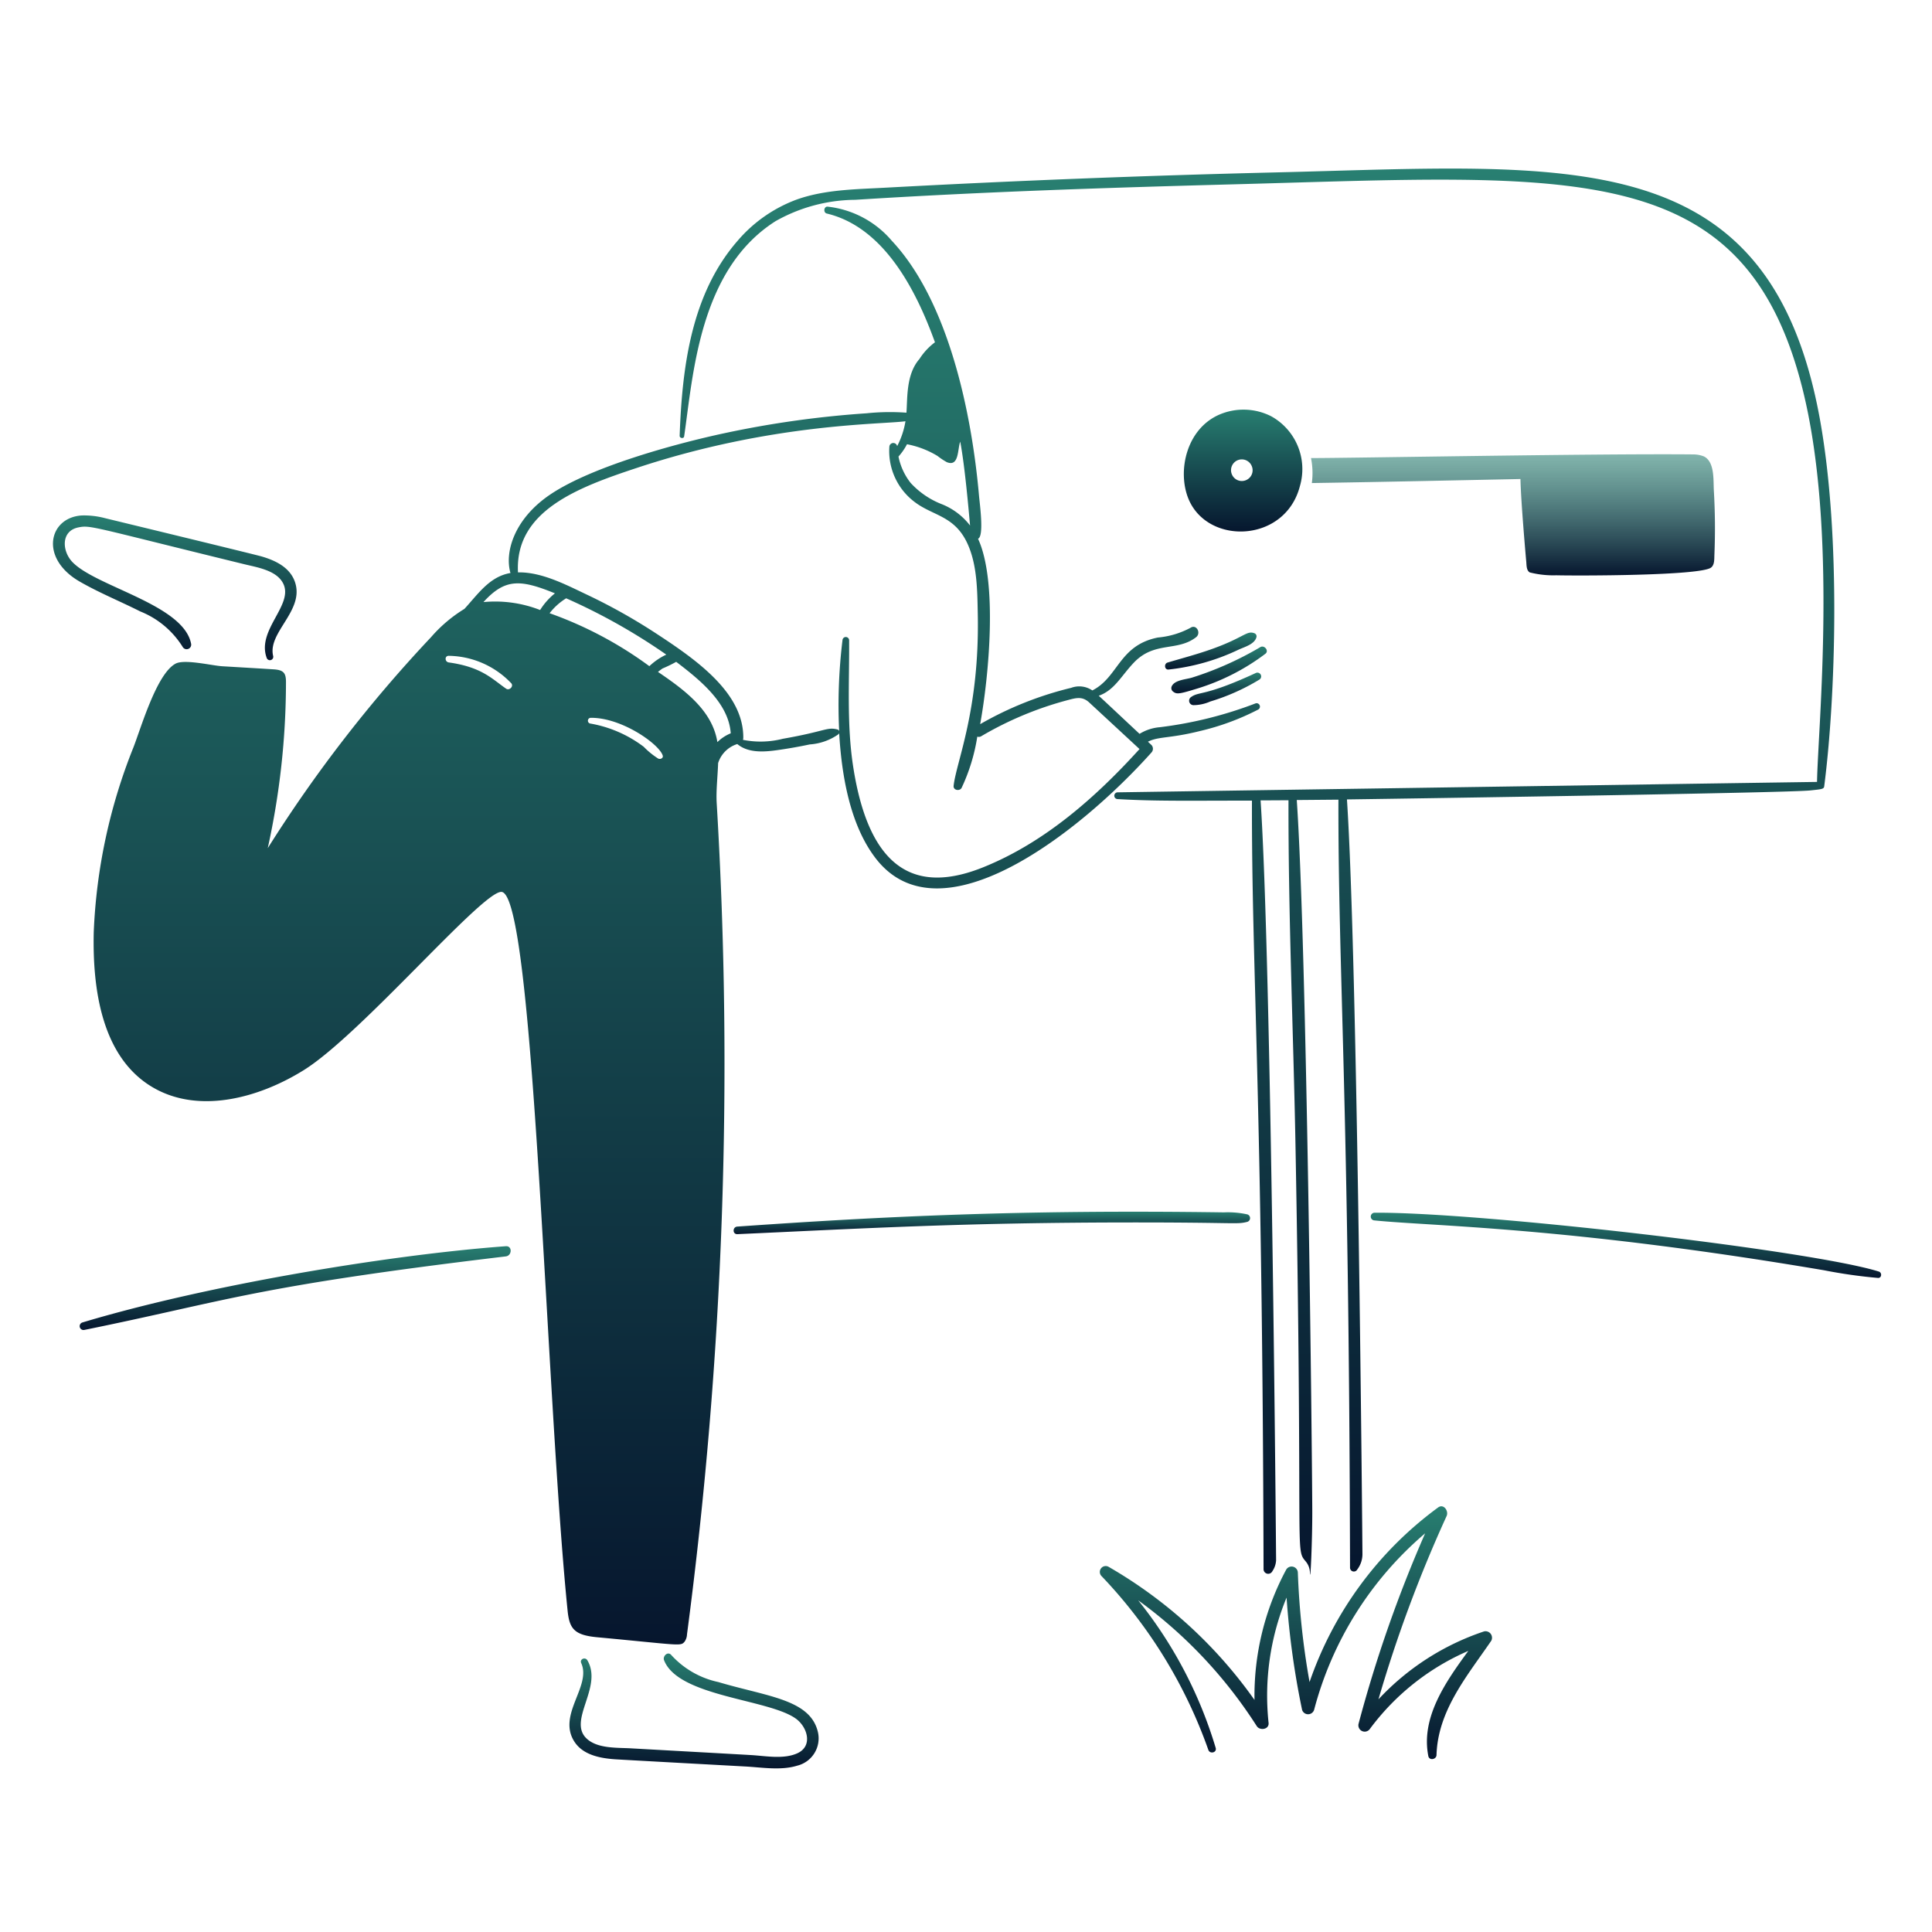 <svg width="251" height="251" fill="none" xmlns="http://www.w3.org/2000/svg"><path d="M33.967 72.286c-.976-.281-19.941-4.875-20.31-4.965a10.662 10.662 0 00-3.044-.354c-4.298.279-5.5 5.559-.277 8.579 2.535 1.465 5.285 2.576 7.887 3.89a11.539 11.539 0 015.52 4.625.592.592 0 001.077-.461c-1.02-5.094-12.45-7.394-15.453-10.625-1.317-1.418-1.46-4.01.831-4.459 1.598-.313 1.58-.096 21.585 4.797 1.625.398 4.072.77 4.967 2.414 1.527 2.803-3.438 6.063-2.107 9.731a.438.438 0 00.845-.23c-.75-3.092 4.11-5.894 2.83-9.624-.655-1.91-2.57-2.803-4.35-3.318z" fill="url(#paint0_linear_209_2)"/><path d="M106.273 225.078c-.963-4.31-6.537-4.644-12.945-6.55a11.501 11.501 0 01-6.167-3.566c-.461-.432-1.08.231-.891.722 1.839 4.776 13.618 5.035 17.143 7.61 1.492 1.09 2.232 3.558.168 4.49-1.781.804-4.125.339-6 .23-2.625-.152-13.053-.73-15.625-.875-1.799-.102-4.375.061-5.781-1.307-2.414-2.36 2.165-6.66.139-10.125-.278-.477-1.041-.172-.799.368 1.341 2.988-3.101 6.662-.922 10.148 1.105 1.769 3.336 2.197 5.272 2.336.773.056 16.201.896 16.974.939 2.168.119 4.615.545 6.734-.108a3.653 3.653 0 002.7-4.312z" fill="url(#paint1_linear_209_2)"/><path d="M168.892 63.108a7.843 7.843 0 00-3.737-9.025 7.957 7.957 0 00-6.75-.215c-4.295 1.875-5.473 7.364-4 10.947 2.502 6.06 12.604 5.73 14.487-1.707zm-8.902-1.625a1.403 1.403 0 01.863-1.716 1.397 1.397 0 011.762.763 1.387 1.387 0 01-.32 1.58 1.41 1.41 0 01-1.048.378 1.395 1.395 0 01-.992-.506 1.398 1.398 0 01-.265-.504v.005z" fill="url(#paint2_linear_209_2)"/><path d="M222.657 63.694c-.075-1.323.125-3.7-1.291-4.398a3.75 3.75 0 00-1.369-.261c-12.438-.125-44.201.477-49.675.477a9.79 9.79 0 01.108 3.244c9.04-.139 18.065-.339 27.105-.523.055 2.894.701 10.198.75 10.7.047.462 0 1.142.446 1.43a12.39 12.39 0 003.444.376c2.884.07 18.56.063 20.094-.984.5-.344.438-1.138.461-1.677a84.054 84.054 0 00-.073-8.385z" fill="url(#paint3_linear_209_2)"/><path d="M10.982 172.775c18.665-3.79 21.694-5.598 54.732-9.548.815-.097.862-1.386 0-1.322-15.026 1.105-38.693 5.01-54.993 9.901a.504.504 0 00-.354.615.502.502 0 00.615.354z" fill="url(#paint4_linear_209_2)"/><path d="M95.802 160.337c15.538-.691 28.775-1.521 51.72-1.521 13.422 0 13.105.271 14.529-.078a.51.51 0 00.258-.785.515.515 0 00-.258-.184 11.754 11.754 0 00-3.045-.261c-26.2-.375-44.219.516-63.22 1.845-.629.044-.645 1.014.016.984z" fill="url(#paint5_linear_209_2)"/><path d="M178.549 158.552c7.612.771 25.047.822 58.407 6.474 2.323.459 4.668.792 7.026 1 .493.03.554-.69.108-.83-8.75-2.75-51.978-7.75-65.541-7.642a.502.502 0 00-.331.84.497.497 0 00.331.158z" fill="url(#paint6_linear_209_2)"/><path d="M162.957 82.265c-.992-.375-1.33.547-5.397 2.014-1.926.695-3.901 1.213-5.875 1.799-.476.141-.416.95.125.907a28.103 28.103 0 009.133-2.598c.77-.35 2.054-.694 2.291-1.614a.424.424 0 00-.277-.508z" fill="url(#paint7_linear_209_2)"/><path d="M163.743 84.07a42.671 42.671 0 01-8.887 3.965c-.782.238-2.205.297-2.613 1.093a.568.568 0 00.199.75c.449.339.815.28 3.075-.415a28.49 28.49 0 008.887-4.535c.492-.386-.143-1.158-.661-.859z" fill="url(#paint8_linear_209_2)"/><path d="M163.128 87.444c-6.618 3.064-7.291 2.339-8.375 3.105a.575.575 0 00.292 1.061 5.518 5.518 0 002.199-.476 27.536 27.536 0 006.375-2.845.489.489 0 00-.491-.845z" fill="url(#paint9_linear_209_2)"/><path d="M149.582 97.776a.718.718 0 000-1c-.154-.138-.292-.277-.446-.414 1.375-.702 2.8-.404 6.704-1.375a32.588 32.588 0 007.641-2.814.44.44 0 00-.035-.767.44.44 0 00-.304-.032 52.575 52.575 0 01-12.469 3.105c-.93.075-1.83.37-2.625.861-1.261-1.169-4.766-4.474-5.305-4.951 2.044-.709 2.913-2.57 4.567-4.305 2.681-2.809 5.602-1.398 8.072-3.29.705-.54.061-1.75-.722-1.23a11.003 11.003 0 01-4.229 1.261c-5.07 1.009-5.108 5.143-8.518 6.875a3.006 3.006 0 00-2.75-.338 44.716 44.716 0 00-11.823 4.72c1.132-6.228 2.295-18.544-.277-24.092.815-.306.214-4.575.125-5.612-.945-10.73-3.966-25.239-11.315-33.085a12.771 12.771 0 00-8.333-4.444c-.507-.063-.617.774-.125.892 7.302 1.75 11.507 9.67 14.052 16.728a8.212 8.212 0 00-2.014 2.167c-1.75 2-1.543 5.062-1.691 6.98a29.4 29.4 0 00-5.166.077 129.55 129.55 0 00-18.465 2.584c-6.365 1.362-17.159 4.31-22.57 7.917-4.764 3.176-6.024 7.544-5.243 10.25-2.72.461-4.197 2.721-5.98 4.659a18.536 18.536 0 00-4.336 3.674 178.86 178.86 0 00-21.216 27.412 100.462 100.462 0 002.367-21.585c0-1.154-.298-1.563-1.598-1.645-2.214-.141-4.444-.269-6.658-.4-1.375-.081-4.917-.964-6.088-.339-2.47 1.319-4.5 8.395-5.49 10.916a72.24 72.24 0 00-5.14 23.964c-.175 7.463 1.063 16.064 7.396 20 5.982 3.72 13.929 1.644 19.895-2.075 7.455-4.646 23.185-23.266 25.675-23.153 4.26.191 5.757 65.302 8.595 93.375.237 2.353.865 3.182 3.844 3.46 10.85 1.011 10.826 1.205 11.36.568a1.76 1.76 0 00.308-.938 566.377 566.377 0 003.859-108c-.094-1.615.125-3.429.185-5.197a3.788 3.788 0 012.49-2.476c1.384 1.154 3.352 1.047 5.136.8 1.433-.2 2.859-.45 4.274-.75a7.33 7.33 0 003.736-1.323.387.387 0 00.091-.153c.318 5.47 1.393 11.926 4.75 16.282 8.409 10.892 26.573-3.427 35.809-13.743zm-23.554-29.5a8.682 8.682 0 00-3.613-2.75 10.81 10.81 0 01-4.105-2.783 8.145 8.145 0 01-1.583-3.428 7.616 7.616 0 001.106-1.6c1.403.266 2.747.781 3.967 1.523a8.83 8.83 0 001.2.8c1.625.676 1.388-1.716 1.75-2.66.602 3.145 1.107 9.008 1.278 10.895v.004zM65.76 89.475c-1.807-1.235-3.125-2.809-7.457-3.413-.523-.072-.568-.863 0-.86a11.433 11.433 0 018.134 3.582c.309.41-.276.966-.677.691zm4.412-10.224a16.06 16.06 0 00-7.363-1.03c2.816-3.097 4.802-2.959 9.286-1.137a8.59 8.59 0 00-1.923 2.167zm1.23.415a8.074 8.074 0 012.153-1.936 77.598 77.598 0 0113.007 7.317 8.251 8.251 0 00-2.198 1.5 50.01 50.01 0 00-12.962-6.88zM85.527 98.56c-.69-.435-1.324-.95-1.891-1.536a16.024 16.024 0 00-6.98-3.03.375.375 0 01.107-.737c4.01-.034 8.846 3.393 9.333 4.888.115.338-.288.539-.564.415h-.005zm7.671-2.151c-.647-4.103-4.25-6.766-7.717-9.118.2-.153.396-.312.599-.446a17.381 17.381 0 001.769-.861c3.167 2.404 6.823 5.396 7.087 9.286a5.387 5.387 0 00-1.733 1.139h-.005zm34.537 16.265c-8.354 3.364-14.779.875-16.913-13.206-.819-5.412-.469-10.875-.506-16.313a.432.432 0 00-.861 0 69.828 69.828 0 00-.432 11.824.348.348 0 00-.25-.216c-1.356-.337-1.537.25-7.057 1.215-1.7.435-3.476.483-5.196.139a.763.763 0 00.046-.262c.045-5.875-6.153-10.176-11.375-13.591a75.24 75.24 0 00-8.979-5.027c-2.704-1.28-5.842-2.937-8.917-2.875-.42-8 7.788-11.04 15.5-13.592 17.483-5.785 31.59-5.609 34.84-6.042a10.626 10.626 0 01-1.077 3.228.514.514 0 00-1.015.078 8.278 8.278 0 003.322 7.21c2.36 1.785 5.143 1.75 6.811 5.351 1.28 2.765 1.29 6.103 1.352 9.087.265 12.582-2.807 19.298-3.136 22.415-.06.57.769.722 1.03.277a24.384 24.384 0 002.045-6.672.61.61 0 00.554-.078 44.614 44.614 0 0111.161-4.659c1.046-.275 1.86-.537 2.75.231.074.064 6.54 6.054 6.611 6.12-5.702 6.288-12.347 12.153-20.308 15.358z" fill="url(#paint10_linear_209_2)"/><path d="M192.814 211.945a33.028 33.028 0 00-13.728 8.825 175.465 175.465 0 018.855-23.815c.293-.645-.382-1.642-1.107-1.108a47.054 47.054 0 00-16.7 22.683 101.712 101.712 0 01-1.521-14.207.814.814 0 00-1.507-.415 34.67 34.67 0 00-4.125 16.943 59.653 59.653 0 00-18.957-17.296.762.762 0 00-.979.201.768.768 0 00.057.999 63.004 63.004 0 0113.882 22.585c.214.585 1.135.353.954-.262a56.364 56.364 0 00-10.071-19.172 60.254 60.254 0 0115.406 16.344c.4.625 1.625.445 1.538-.415a33.399 33.399 0 012.336-16.283 107.3 107.3 0 002.014 14.575.815.815 0 00.784.584.82.82 0 00.784-.584 45.123 45.123 0 0114.422-22.922 170.918 170.918 0 00-8.657 24.767.831.831 0 00.075.554.821.821 0 001.417.071 31.413 31.413 0 0112.776-10.117c-2.951 4.028-6.19 8.642-5.196 13.668.125.615 1.042.445 1.061-.138.176-5.797 3.986-10.274 7.117-14.852a.85.85 0 00-.079-.902.85.85 0 00-.851-.311z" fill="url(#paint11_linear_209_2)"/><path d="M236.463 54.607c-6.525-36.369-32.639-33.125-70.646-32.21-16.928.408-33.84 1.07-50.737 1.984-3.842.213-7.855.232-11.515 1.522a18.543 18.543 0 00-7.733 5.375c-6.01 6.891-7.21 16.331-7.533 25.337-.013.324.534.416.584.078 1.17-7.984 1.95-21.674 11.885-27.966a21.32 21.32 0 0110.346-2.768c16.39-1.041 32.825-1.576 49.229-2.014 43.832-1.172 66.219-3.654 73.814 26.49 4.625 18.348 2.031 44.008 1.906 51.15-.125 0-90.766 1.348-90.894 1.354a.442.442 0 00-.289.736.44.44 0 00.289.139c5.02.295 9.17.2 17.48.2-.045 22.044 1.349 37.686 1.508 99.841a.602.602 0 00.471.594.605.605 0 00.681-.332c.283-.415.448-.898.478-1.399 0-.15-.607-77.734-2.015-98.735 1.215 0 2.43-.015 3.625-.015-.032 14.897.625 29.811.907 44.709 1 53.791-.096 52.483 1.306 54.148.346.399.547.903.569 1.43.056 1.784.323-4.288.308-7.978-.034-8.192-.704-73.11-2.014-92.34l5.411-.047c-.045 22.203 1.375 38.57 1.508 99.782a.497.497 0 00.639.476.501.501 0 00.252-.169c0-.016.015-.016.015-.031a3.308 3.308 0 00.707-2.06c0-.14-.625-77.214-2.013-98.028.935-.011 56.857-.822 60.176-1.168 1.527-.16 1.782-.177 1.829-.538 1.476-11.442 2.188-32.368-.534-47.547z" fill="url(#paint12_linear_209_2)"/><defs><linearGradient id="paint0_linear_209_2" x1="22.708" y1="66.963" x2="22.708" y2="85.755" gradientUnits="userSpaceOnUse"><stop stop-color="#287F71"/><stop offset="1" stop-color="#06162E"/></linearGradient><linearGradient id="paint1_linear_209_2" x1="90.167" y1="214.822" x2="90.167" y2="229.745" gradientUnits="userSpaceOnUse"><stop stop-color="#287F71"/><stop offset="1" stop-color="#06162E"/></linearGradient><linearGradient id="paint2_linear_209_2" x1="161.499" y1="53.221" x2="161.499" y2="69.052" gradientUnits="userSpaceOnUse"><stop stop-color="#287F71"/><stop offset="1" stop-color="#06162E"/></linearGradient><linearGradient id="paint3_linear_209_2" x1="196.562" y1="59.018" x2="196.562" y2="74.764" gradientUnits="userSpaceOnUse"><stop stop-color="#287F71" stop-opacity=".58"/><stop offset="1" stop-color="#06162E"/></linearGradient><linearGradient id="paint4_linear_209_2" x1="38.346" y1="161.902" x2="38.346" y2="172.792" gradientUnits="userSpaceOnUse"><stop stop-color="#287F71"/><stop offset="1" stop-color="#06162E"/></linearGradient><linearGradient id="paint5_linear_209_2" x1="128.859" y1="157.422" x2="128.859" y2="160.338" gradientUnits="userSpaceOnUse"><stop stop-color="#287F71"/><stop offset="1" stop-color="#06162E"/></linearGradient><linearGradient id="paint6_linear_209_2" x1="211.237" y1="157.553" x2="211.237" y2="166.027" gradientUnits="userSpaceOnUse"><stop stop-color="#287F71"/><stop offset="1" stop-color="#06162E"/></linearGradient><linearGradient id="paint7_linear_209_2" x1="157.305" y1="82.182" x2="157.305" y2="86.987" gradientUnits="userSpaceOnUse"><stop stop-color="#287F71"/><stop offset="1" stop-color="#06162E"/></linearGradient><linearGradient id="paint8_linear_209_2" x1="158.378" y1="84.002" x2="158.378" y2="90.079" gradientUnits="userSpaceOnUse"><stop stop-color="#287F71"/><stop offset="1" stop-color="#06162E"/></linearGradient><linearGradient id="paint9_linear_209_2" x1="159.171" y1="87.381" x2="159.171" y2="91.61" gradientUnits="userSpaceOnUse"><stop stop-color="#287F71"/><stop offset="1" stop-color="#06162E"/></linearGradient><linearGradient id="paint10_linear_209_2" x1="87.927" y1="26.846" x2="87.927" y2="213.642" gradientUnits="userSpaceOnUse"><stop stop-color="#287F71"/><stop offset="1" stop-color="#06162E"/></linearGradient><linearGradient id="paint11_linear_209_2" x1="168.363" y1="195.695" x2="168.363" y2="228.536" gradientUnits="userSpaceOnUse"><stop stop-color="#287F71"/><stop offset="1" stop-color="#06162E"/></linearGradient><linearGradient id="paint12_linear_209_2" x1="163.302" y1="21.9" x2="163.302" y2="204.576" gradientUnits="userSpaceOnUse"><stop stop-color="#287F71"/><stop offset="1" stop-color="#06162E"/></linearGradient></defs></svg>